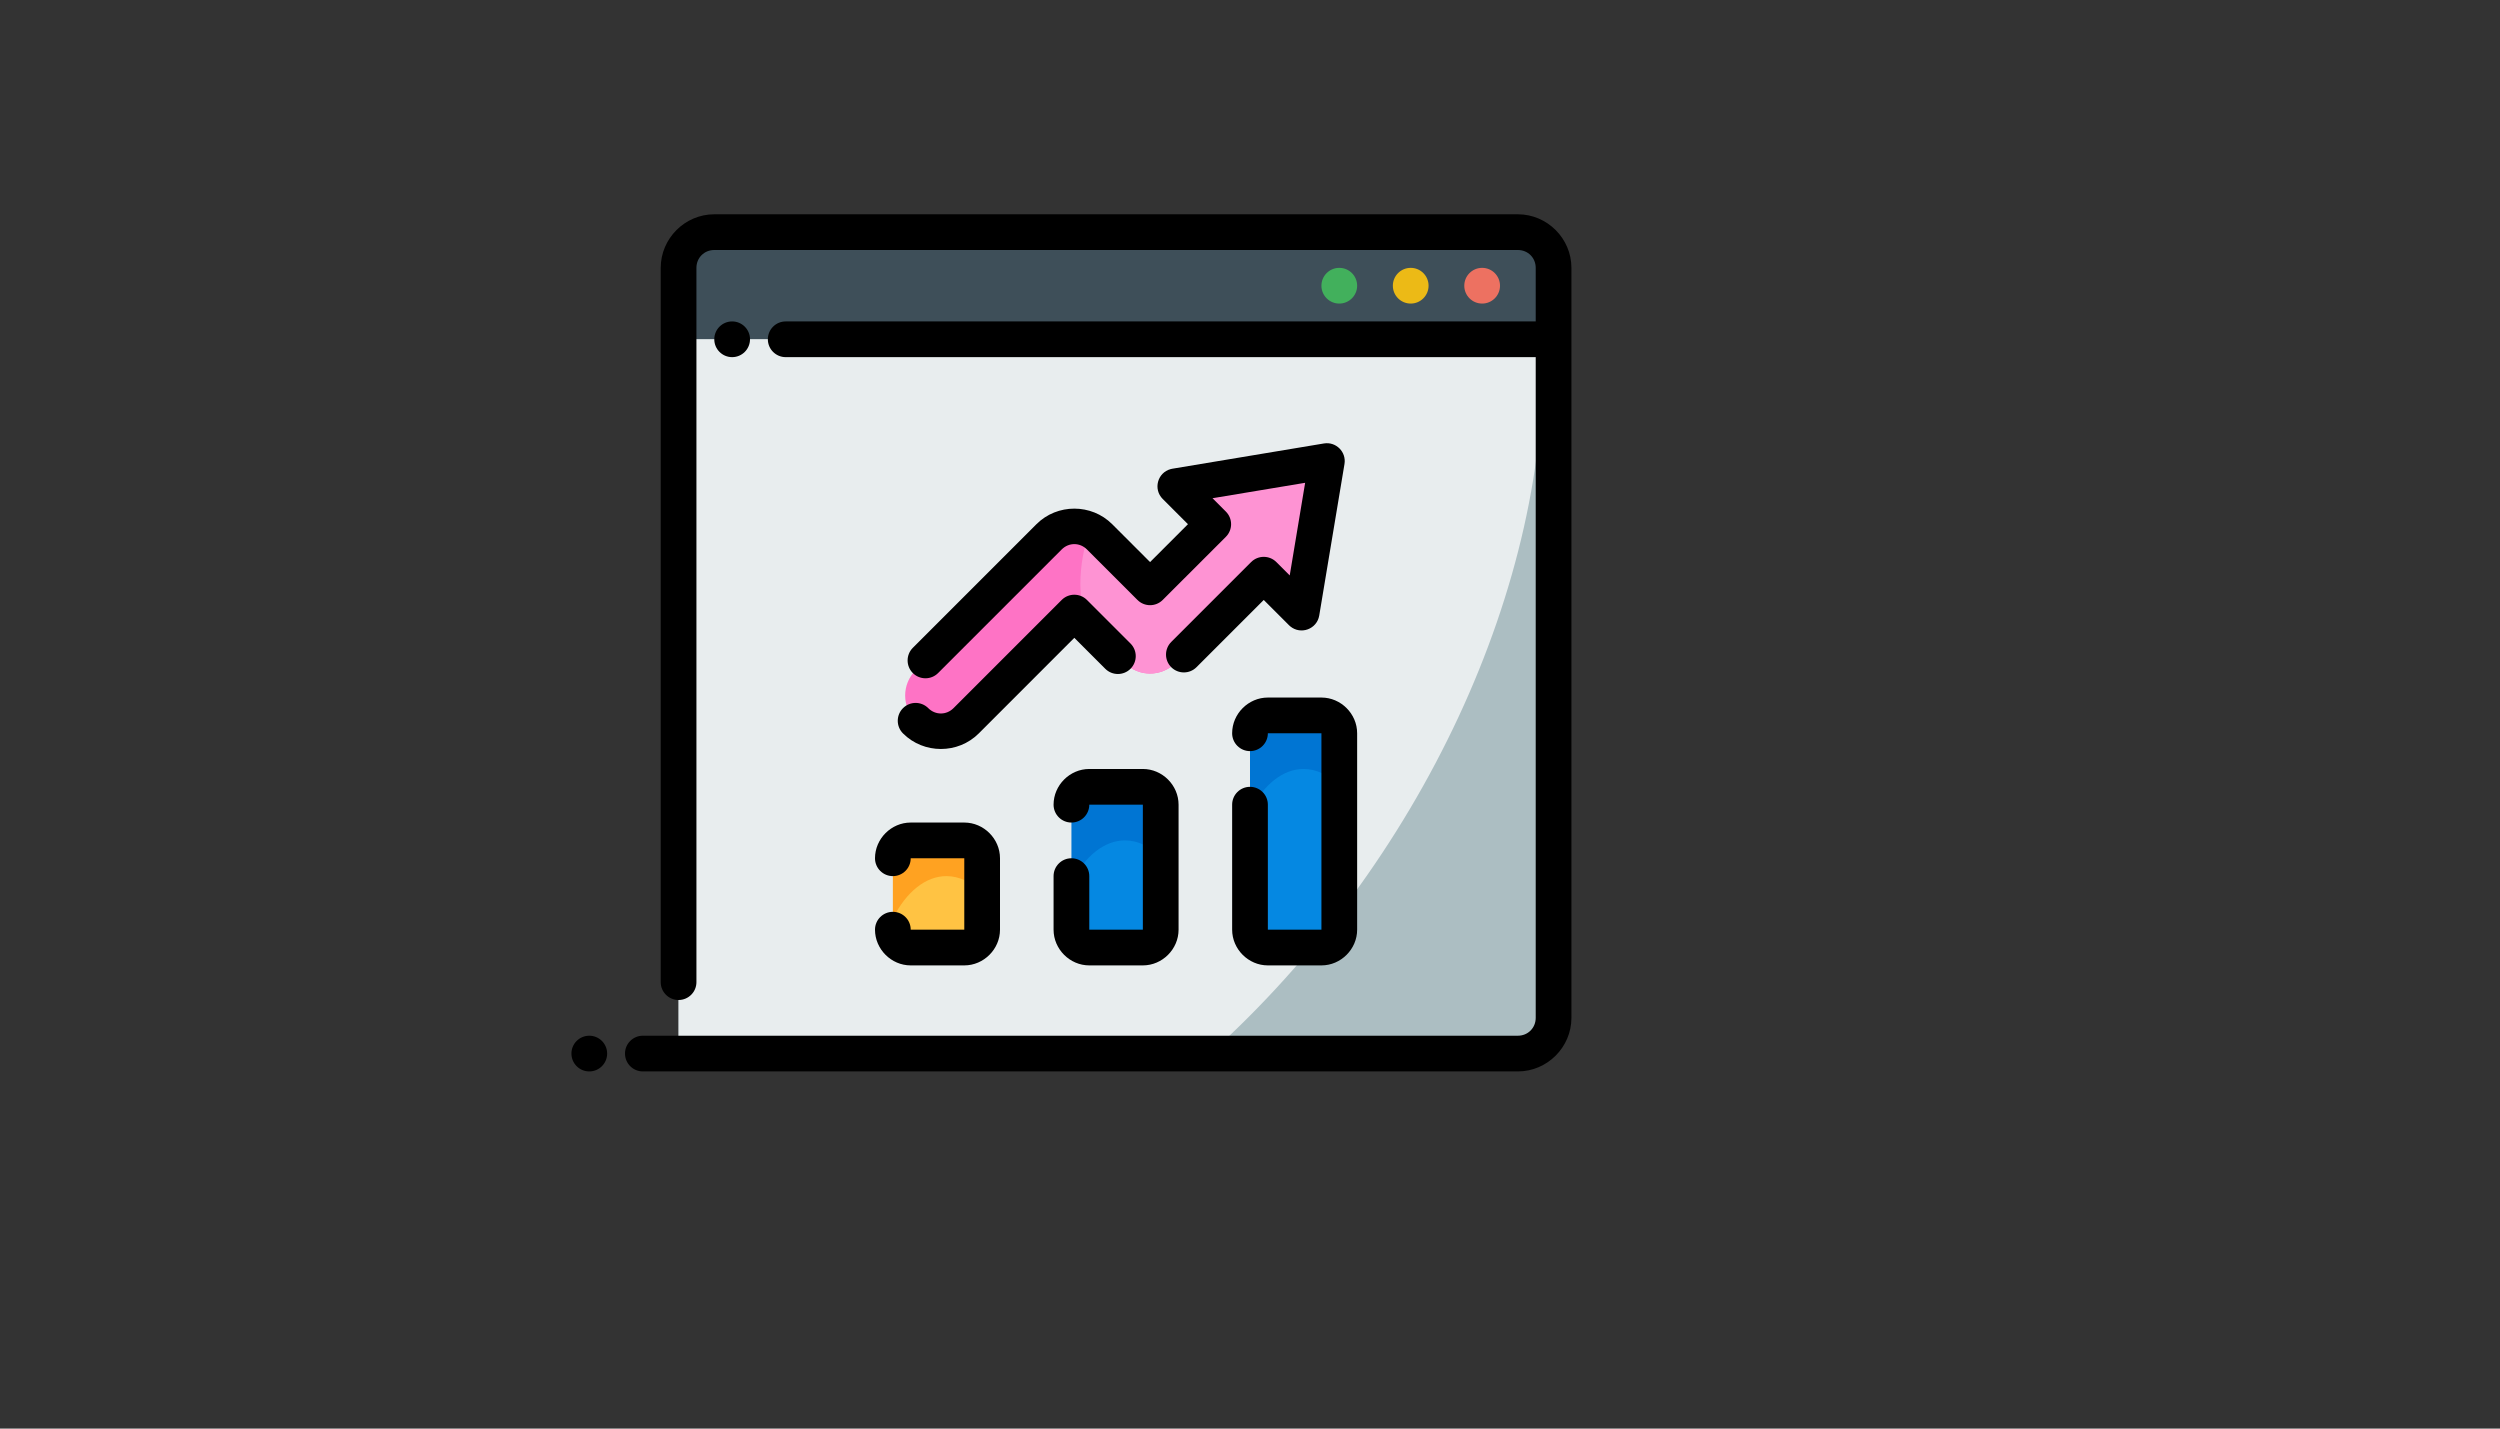 <svg xmlns="http://www.w3.org/2000/svg" version="1.1" xmlns:xlink="http://www.w3.org/1999/xlink" width="100%" height="100%" id="svgWorkerArea" viewBox="-25 -25 875 500" xmlns:idraw="https://idraw.muisca.co" style="background: white;"><rect x="-25" y="-25" width="875" height="500" fill="#333333" stroke="none"/><defs id="defsdoc"><pattern id="patternBool" x="0" y="0" width="10" height="10" patternUnits="userSpaceOnUse" patternTransform="rotate(35)"><circle cx="5" cy="5" r="4" style="stroke: none;fill: #ff000070;"></circle></pattern></defs><g id="fileImp-92359264" class="cosito"><path id="pathImp-701399074" class="grouped" style="fill:#3e4f59;fill-opacity:1;fill-rule:evenodd;stroke-width:2;stroke-linecap:round;stroke-linejoin:round;stroke-miterlimit:4.1" d="M212.5 56.25C212.5 56.25 518.75 56.25 518.75 56.25 518.75 56.25 518.75 93.75 518.75 93.75 518.75 93.75 212.5 93.75 212.5 93.75 212.5 93.75 212.5 56.25 212.5 56.25"></path><path id="pathImp-374522597" class="grouped" style="fill:#acbec2;fill-opacity:1;fill-rule:evenodd;stroke-width:2;stroke-linecap:round;stroke-linejoin:round;stroke-miterlimit:4.1" d="M212.5 93.75C212.5 93.75 518.75 93.75 518.75 93.75 518.75 93.75 518.75 343.75 518.75 343.75 518.75 343.75 212.5 343.75 212.5 343.75 212.5 343.75 212.5 93.75 212.5 93.75"></path><path id="pathImp-15362493" class="grouped" style="fill:#e8edee;fill-opacity:1;fill-rule:evenodd;stroke:none;stroke-width:2;stroke-linecap:round;stroke-linejoin:round;stroke-miterlimit:4.1" d="M212.5 93.75C212.5 93.75 212.5 343.75 212.5 343.75 212.5 343.75 398.559 343.75 398.559 343.75 472.289 277.209 517.851 179.358 514.966 93.75 514.966 93.75 212.5 93.75 212.5 93.75"></path><path id="pathImp-415123011" class="grouped" style="color:#000000;fill:#000000;fill-rule:evenodd;stroke-linecap:round;stroke-linejoin:round;stroke-miterlimit:4.1" d="M225 50C214.719 50 206.25 58.469 206.25 68.75 206.25 68.75 206.25 318.75 206.25 318.75 206.25 322.202 209.048 325 212.5 325 215.952 325 218.75 322.202 218.75 318.75 218.75 318.75 218.75 68.75 218.75 68.75 218.75 65.224 221.474 62.5 225 62.5 225 62.5 506.25 62.5 506.25 62.5 509.776 62.5 512.5 65.224 512.5 68.75 512.5 68.75 512.5 87.5 512.5 87.5 512.5 87.5 250 87.5 250 87.5 246.548 87.5 243.75 90.298 243.75 93.75 243.75 97.202 246.548 100 250 100 250 100 512.5 100 512.5 100 512.5 100 512.5 331.25 512.5 331.25 512.5 334.776 509.776 337.5 506.25 337.5 506.25 337.5 200 337.5 200 337.5 196.548 337.5 193.75 340.298 193.75 343.75 193.75 347.202 196.548 350 200 350 200 350 506.25 350 506.25 350 516.531 350 525 341.531 525 331.25 525 243.75 525 156.25 525 68.75 525 58.469 516.531 50 506.25 50 506.25 50 225 50 225 50"></path><path id="pathImp-504095781" class="grouped" style="color:#000000;fill:#ed7161;fill-opacity:1;fill-rule:evenodd;stroke-linecap:round;stroke-linejoin:round;stroke-miterlimit:4.1;-inkscape-stroke:none" d="M493.75 68.75C490.298 68.75 487.5 71.548 487.5 75 487.5 78.452 490.298 81.25 493.75 81.25 497.202 81.25 500 78.452 500 75 500 71.548 497.202 68.75 493.75 68.75 493.75 68.75 493.75 68.75 493.75 68.75"></path><path id="pathImp-673635158" class="grouped" style="color:#000000;fill:#ecba16;fill-opacity:1;fill-rule:evenodd;stroke-linecap:round;stroke-linejoin:round;stroke-miterlimit:4.1;-inkscape-stroke:none" d="M468.75 68.75C465.298 68.75 462.5 71.548 462.5 75 462.5 78.452 465.298 81.25 468.75 81.25 472.202 81.25 475 78.452 475 75 475 71.548 472.202 68.75 468.75 68.75 468.75 68.75 468.75 68.75 468.75 68.75"></path><path id="pathImp-108324910" class="grouped" style="color:#000000;fill:#42b05c;fill-opacity:1;fill-rule:evenodd;stroke-linecap:round;stroke-linejoin:round;stroke-miterlimit:4.1;-inkscape-stroke:none" d="M443.75 68.75C440.298 68.75 437.5 71.548 437.5 75 437.5 78.452 440.298 81.25 443.75 81.25 447.202 81.25 450 78.452 450 75 450 71.548 447.202 68.75 443.75 68.75 443.75 68.75 443.75 68.75 443.75 68.75"></path><path id="pathImp-474709010" class="grouped" style="color:#000000;fill:#000000;fill-rule:evenodd;stroke-linecap:round;stroke-linejoin:round;stroke-miterlimit:4.1;-inkscape-stroke:none" d="M181.25 337.5C177.798 337.5 175 340.298 175 343.75 175 347.202 177.798 350 181.25 350 184.702 350 187.5 347.202 187.5 343.75 187.5 340.298 184.702 337.5 181.25 337.5 181.25 337.5 181.25 337.5 181.25 337.5"></path><path id="pathImp-788724264" class="grouped" style="color:#000000;fill:#000000;fill-rule:evenodd;stroke-linecap:round;stroke-linejoin:round;stroke-miterlimit:4.1;-inkscape-stroke:none" d="M231.25 87.5C227.798 87.5 225 90.298 225 93.75 225 97.202 227.798 100 231.25 100 234.702 100 237.5 97.202 237.5 93.75 237.5 90.298 234.702 87.5 231.25 87.5 231.25 87.5 231.25 87.5 231.25 87.5"></path><path id="pathImp-777086670" class="grouped" style="color:#000000;fill:#fe73c5;fill-opacity:1;fill-rule:evenodd;stroke:none;stroke-width:2;stroke-linecap:round;stroke-linejoin:round;stroke-miterlimit:4.1;stroke-dasharray:none;stroke-opacity:1" d="M439.402 136.376C439.402 136.376 430.564 189.409 430.564 189.409 430.564 189.409 417.306 176.151 417.306 176.15 417.306 176.151 386.369 207.086 386.369 207.086 381.488 211.967 373.574 211.967 368.692 207.086 368.692 207.086 351.014 189.409 351.014 189.409 351.014 189.409 313.147 227.276 313.147 227.276 308.266 232.157 300.351 232.157 295.469 227.276 290.587 222.394 290.587 214.48 295.469 209.598 295.469 209.598 342.175 162.892 342.175 162.892 347.057 158.011 354.971 158.011 359.853 162.892 359.853 162.892 377.531 180.57 377.531 180.57 377.531 180.57 399.628 158.473 399.628 158.473 399.628 158.473 386.369 145.214 386.369 145.214 386.369 145.214 439.402 136.376 439.402 136.376"></path><path id="pathImp-664778905" class="grouped" style="fill:#fe93d3;fill-opacity:1;fill-rule:evenodd;stroke-width:2;stroke-linecap:round;stroke-linejoin:round;stroke-miterlimit:4.1" d="M375.574 210.595C372.967 210.183 370.556 208.956 368.689 207.091 368.689 207.091 355.127 193.517 355.127 193.517 353.872 188.869 353.201 184.134 353.125 179.381 353.163 173.002 354.271 166.656 356.421 160.509 357.689 161.105 358.849 161.909 359.851 162.889 359.851 162.889 377.527 180.565 377.527 180.565 377.527 180.565 399.634 158.471 399.634 158.47 399.634 158.471 386.365 145.214 386.365 145.214 386.365 145.214 439.404 136.376 439.404 136.376 439.404 136.376 430.566 189.403 430.566 189.403 430.566 189.403 417.309 176.146 417.309 176.146 417.309 176.146 386.365 207.091 386.365 207.091 383.535 209.918 379.524 211.22 375.574 210.595 375.574 210.594 375.574 210.594 375.574 210.595"></path><path id="pathImp-731623511" class="grouped" style="fill:#0075d3;fill-opacity:1;fill-rule:evenodd;stroke:none;stroke-width:2;stroke-linecap:round;stroke-linejoin:round;stroke-miterlimit:4.1" d="M437.5 225.391C437.5 225.391 418.75 225.391 418.75 225.391 415.288 225.391 412.5 228.178 412.5 231.641 412.5 231.641 412.5 300.391 412.5 300.391 412.5 303.853 415.288 306.641 418.75 306.641 418.75 306.641 437.5 306.641 437.5 306.641 440.962 306.641 443.75 303.853 443.75 300.391 443.75 300.391 443.75 231.641 443.75 231.641 443.75 228.178 440.962 225.391 437.5 225.391 437.5 225.391 437.5 225.391 437.5 225.391"></path><path id="pathImp-314971239" class="grouped" style="fill:#0588e2;fill-opacity:1;fill-rule:evenodd;stroke-width:2;stroke-linecap:round;stroke-linejoin:round;stroke-miterlimit:4.1" d="M431.25 244.141C435.638 244.14 439.949 246.161 443.75 250 443.75 250 443.75 300.391 443.75 300.391 443.75 303.853 440.962 306.641 437.5 306.641 437.5 306.641 418.75 306.641 418.75 306.641 415.288 306.641 412.5 303.853 412.5 300.391 412.5 300.391 412.5 258.96 412.5 258.96 417.245 249.54 424.074 244.143 431.25 244.141 431.25 244.141 431.25 244.141 431.25 244.141"></path><path id="pathImp-176731917" class="grouped" style="color:#000000;fill:#000000;fill-rule:evenodd;stroke-linecap:round;stroke-linejoin:round;stroke-miterlimit:4.1" d="M437.5 219.141C444.317 219.141 450 224.824 450 231.641 450 231.641 450 300.391 450 300.391 450 307.207 444.317 312.891 437.5 312.891 437.5 312.891 418.75 312.891 418.75 312.891 411.933 312.891 406.25 307.207 406.25 300.391 406.25 300.391 406.25 256.641 406.25 256.641 406.25 253.189 409.048 250.391 412.5 250.391 415.952 250.391 418.75 253.189 418.75 256.641 418.75 256.641 418.75 300.391 418.75 300.391 418.75 300.391 437.5 300.391 437.5 300.391 437.5 300.391 437.5 231.641 437.5 231.641 437.5 231.641 418.75 231.641 418.75 231.641 418.75 235.093 415.952 237.891 412.5 237.891 409.048 237.891 406.25 235.093 406.25 231.641 406.25 224.824 411.933 219.141 418.75 219.141 418.75 219.141 437.5 219.141 437.5 219.141"></path><path id="pathImp-784950221" class="grouped" style="fill:#0075d3;fill-opacity:1;fill-rule:evenodd;stroke:none;stroke-width:2;stroke-linecap:round;stroke-linejoin:round;stroke-miterlimit:4.1" d="M375 250.391C375 250.391 356.25 250.391 356.25 250.391 352.788 250.391 350 253.178 350 256.641 350 256.641 350 300.391 350 300.391 350 303.853 352.788 306.641 356.25 306.641 356.25 306.641 375 306.641 375 306.641 378.462 306.641 381.25 303.853 381.25 300.391 381.25 300.391 381.25 256.641 381.25 256.641 381.25 253.178 378.462 250.391 375 250.391 375 250.391 375 250.391 375 250.391"></path><path id="pathImp-590303116" class="grouped" style="fill:#0588e2;fill-opacity:1;fill-rule:evenodd;stroke-width:2;stroke-linecap:round;stroke-linejoin:round;stroke-miterlimit:4.1" d="M368.75 269.141C373.138 269.14 377.449 271.161 381.25 275 381.25 275 381.25 300.391 381.25 300.391 381.25 303.853 378.462 306.641 375 306.641 375 306.641 356.25 306.641 356.25 306.641 352.788 306.641 350 303.853 350 300.391 350 300.391 350 283.96 350 283.96 354.745 274.54 361.574 269.142 368.75 269.141 368.75 269.141 368.75 269.141 368.75 269.141"></path><path id="pathImp-465270776" class="grouped" style="color:#000000;fill:#000000;fill-rule:evenodd;stroke-linecap:round;stroke-linejoin:round;stroke-miterlimit:4.1" d="M375 244.141C381.817 244.141 387.5 249.824 387.5 256.641 387.5 256.641 387.5 300.391 387.5 300.391 387.5 307.207 381.817 312.891 375 312.891 375 312.891 356.25 312.891 356.25 312.891 349.433 312.891 343.75 307.207 343.75 300.391 343.75 300.391 343.75 281.641 343.75 281.641 343.75 278.189 346.548 275.391 350 275.391 353.452 275.391 356.25 278.189 356.25 281.641 356.25 281.641 356.25 300.391 356.25 300.391 356.25 300.391 375 300.391 375 300.391 375 300.391 375 256.641 375 256.641 375 256.641 356.25 256.641 356.25 256.641 356.25 260.092 353.452 262.891 350 262.891 346.548 262.891 343.75 260.092 343.75 256.641 343.75 249.824 349.433 244.141 356.25 244.141 356.25 244.141 375 244.141 375 244.141"></path><path id="pathImp-459639499" class="grouped" style="fill:#ffa221;fill-opacity:1;fill-rule:evenodd;stroke:none;stroke-width:2;stroke-linecap:round;stroke-linejoin:round;stroke-miterlimit:4.1" d="M312.5 269.141C312.5 269.141 293.75 269.141 293.75 269.141 290.288 269.141 287.5 271.928 287.5 275.391 287.5 275.391 287.5 300.391 287.5 300.391 287.5 303.853 290.288 306.641 293.75 306.641 293.75 306.641 312.5 306.641 312.5 306.641 315.962 306.641 318.75 303.853 318.75 300.391 318.75 300.391 318.75 275.391 318.75 275.391 318.75 271.928 315.962 269.141 312.5 269.141 312.5 269.141 312.5 269.141 312.5 269.141"></path><path id="pathImp-763176889" class="grouped" style="fill:#ffc343;fill-opacity:1;fill-rule:evenodd;stroke-width:2;stroke-linecap:round;stroke-linejoin:round;stroke-miterlimit:4.1" d="M306.25 281.641C310.638 281.64 314.949 283.661 318.75 287.5 318.75 287.5 318.75 300.391 318.75 300.391 318.75 303.853 315.962 306.641 312.5 306.641 312.5 306.641 293.75 306.641 293.75 306.641 290.288 306.641 287.5 303.853 287.5 300.391 287.5 300.391 287.5 296.46 287.5 296.46 292.245 287.04 299.074 281.642 306.25 281.641 306.25 281.641 306.25 281.641 306.25 281.641"></path><path id="pathImp-972115910" class="grouped" style="color:#000000;fill:#000000;fill-rule:evenodd;stroke-linecap:round;stroke-linejoin:round;stroke-miterlimit:4.1" d="M312.5 262.891C319.317 262.891 325 268.574 325 275.391 325 275.391 325 300.391 325 300.391 325 307.207 319.317 312.891 312.5 312.891 312.5 312.891 293.75 312.891 293.75 312.891 286.933 312.891 281.25 307.207 281.25 300.391 281.25 296.939 284.048 294.141 287.5 294.141 290.952 294.141 293.75 296.939 293.75 300.391 293.75 300.391 312.5 300.391 312.5 300.391 312.5 300.391 312.5 275.391 312.5 275.391 312.5 275.391 293.75 275.391 293.75 275.391 293.75 278.842 290.952 281.641 287.5 281.641 284.048 281.641 281.25 278.842 281.25 275.391 281.25 268.574 286.933 262.891 293.75 262.891 293.75 262.891 312.5 262.891 312.5 262.891"></path><path id="pathImp-266477525" class="grouped" style="color:#000000;fill:#000000;fill-rule:evenodd;stroke-linecap:round;stroke-linejoin:round;stroke-miterlimit:4.1" d="M304.309 237.145C299.498 237.145 294.688 235.336 291.053 231.701 288.604 229.259 288.604 225.292 291.053 222.85 293.493 220.411 297.449 220.411 299.89 222.85 302.383 225.344 306.235 225.344 308.728 222.85 308.728 222.851 346.594 184.984 346.594 184.984 349.035 182.545 352.991 182.545 355.432 184.984 355.432 184.984 370.679 200.231 370.679 200.231 373.119 202.671 373.119 206.628 370.679 209.069 368.238 211.509 364.281 211.509 361.841 209.069 361.841 209.069 351.013 198.241 351.013 198.241 351.013 198.241 317.566 231.701 317.566 231.701 313.931 235.336 309.121 237.145 304.309 237.145 304.309 237.145 304.309 237.145 304.309 237.145M298.914 212.401C297.256 212.401 295.666 211.743 294.494 210.57 292.054 208.129 292.054 204.173 294.494 201.732 294.494 201.732 337.756 158.471 337.756 158.47 345.027 151.202 357 151.202 364.27 158.47 364.27 158.471 377.527 171.727 377.527 171.727 377.527 171.727 390.784 158.471 390.784 158.47 390.784 158.471 381.946 149.632 381.946 149.633 378.545 146.229 380.104 140.42 384.752 139.177 384.946 139.124 385.142 139.083 385.339 139.049 385.339 139.049 438.379 130.211 438.379 130.211 442.606 129.509 446.271 133.173 445.569 137.401 445.569 137.401 436.731 190.441 436.731 190.441 435.931 195.186 430.296 197.286 426.586 194.221 426.434 194.095 426.288 193.962 426.147 193.822 426.147 193.822 417.309 184.984 417.309 184.984 417.309 184.984 393.774 208.519 393.774 208.519 391.334 210.959 387.377 210.959 384.936 208.519 382.496 206.079 382.496 202.122 384.936 199.681 384.936 199.681 412.891 171.727 412.891 171.727 415.331 169.288 419.288 169.288 421.729 171.727 421.729 171.727 426.404 176.403 426.404 176.403 426.404 176.403 431.799 143.981 431.799 143.981 431.799 143.981 399.377 149.376 399.377 149.376 399.377 149.376 404.053 154.052 404.053 154.052 406.493 156.493 406.493 160.449 404.053 162.889 404.053 162.889 381.946 184.984 381.946 184.984 379.505 187.424 375.549 187.424 373.108 184.984 373.108 184.984 355.432 167.308 355.432 167.308 352.939 164.816 349.087 164.816 346.594 167.308 346.594 167.308 303.332 210.57 303.332 210.57 302.161 211.743 300.571 212.401 298.914 212.401 298.914 212.401 298.914 212.401 298.914 212.401"></path></g></svg>